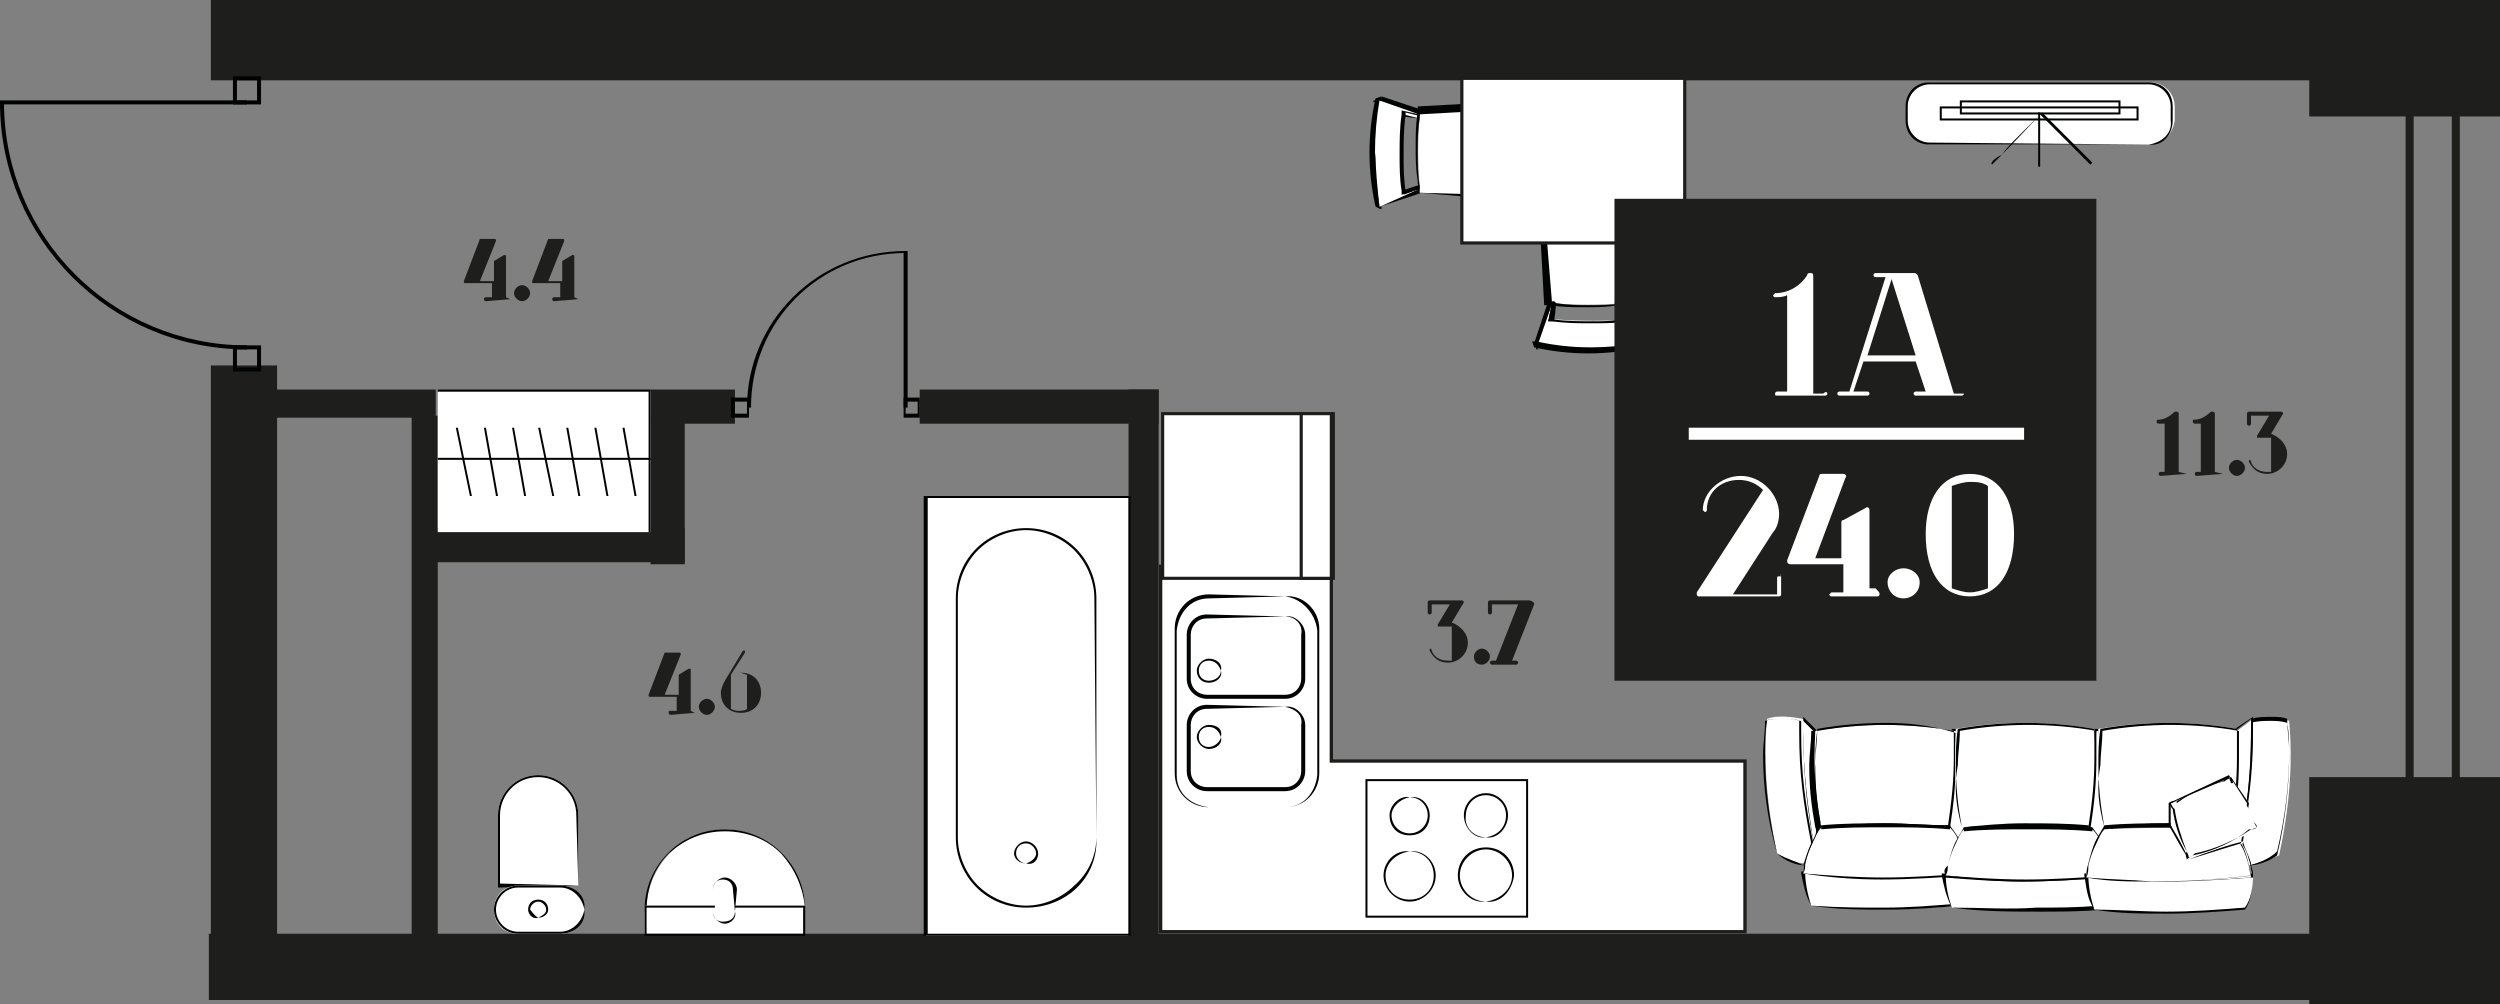 <?xml version="1.0" encoding="utf-8"?>
<!-- Generator: Adobe Illustrator 26.0.2, SVG Export Plug-In . SVG Version: 6.00 Build 0)  -->
<svg version="1.1" id="Слой_1" xmlns="http://www.w3.org/2000/svg" xmlns:xlink="http://www.w3.org/1999/xlink" x="0px" y="0px"
	 viewBox="0 0 124.5 50" style="enable-background:new 0 0 124.5 50;" xml:space="preserve">
<rect x="0" y="0" width="124.5" height="50" fill="#808080" stroke="none"/>
<style type="text/css">
	.st0{fill:#1E1E1C;}
	.st1{fill:#010202;}
	.st2{fill:#FFFFFF;stroke:#1D1D1B;stroke-width:0.166;stroke-miterlimit:10;}
	.st3{fill:#FFFFFF;}
	.st4{fill:none;}
	.st5{fill:#FFFFFF;stroke:#1D1D1B;stroke-width:0.156;stroke-miterlimit:10;}
	.st6{fill:#FFFFFF;stroke:#1D1D1B;stroke-width:0.159;stroke-miterlimit:10;}
</style>
<g id="стенки">
	<g>
		<path class="st0" d="M122.5,47.6V2.3c-0.1,0-0.2,0-0.4,0v45.3C122.2,47.7,122.4,47.6,122.5,47.6z"/>
		<path class="st0" d="M120.2,47.9V2.2c-0.1,0-0.2,0-0.4,0v45.7C119.9,47.9,120.1,47.9,120.2,47.9z"/>
		<rect x="115" y="38.7" class="st0" width="9.5" height="11.3"/>
		<rect x="115" y="0" class="st0" width="9.5" height="5.8"/>
		<rect x="10.4" y="46.5" class="st0" width="108.1" height="3.3"/>
		<rect x="32.4" y="19.4" class="st0" width="4.2" height="1.7"/>
		<rect x="45.8" y="19.4" class="st0" width="11.9" height="1.7"/>
		<rect x="56.2" y="19.4" class="st0" width="1.5" height="29.3"/>
		<rect x="13.1" y="19.4" class="st0" width="8.6" height="1.4"/>
		<rect x="20.5" y="20.7" class="st0" width="1.3" height="26.2"/>
		<path class="st1" d="M37.2,20.3c0-4.3,3.5-7.8,7.9-7.8h0.1v7.8H45v-7.8h0.1v0.1c-4.3,0-7.7,3.4-7.7,7.7H37.2z"/>
		<polygon class="st1" points="45.1,19.9 45.1,20 45.7,20 45.7,20.6 45.1,20.6 45.1,19.9 45.1,19.9 45.1,20 45.1,19.9 45,19.9 
			45,20.8 45.8,20.8 45.8,19.8 45,19.8 45,19.9 		"/>
		<polygon class="st1" points="36.5,19.9 36.5,20 37.2,20 37.2,20.6 36.6,20.6 36.6,19.9 36.5,19.9 36.5,20 36.5,19.9 36.4,19.9 
			36.4,20.8 37.3,20.8 37.3,19.8 36.4,19.8 36.4,19.9 		"/>
		<rect x="58.9" y="0.3" class="st0" width="1.5" height="2.7"/>
		<rect x="10.5" y="0" class="st0" width="111.4" height="4"/>
		<rect x="20.9" y="26.3" class="st0" width="13.2" height="1.7"/>
		<rect x="32.4" y="20.4" class="st0" width="1.7" height="7.7"/>
		<rect x="10.5" y="18.2" class="st0" width="3.3" height="28.7"/>
		<path class="st1" d="M12.3,17.4C5.5,17.4,0,11.9,0,5.1V5h12.3v0.2H0.1V5.1h0.1c0,6.7,5.4,12.1,12.1,12.1V17.4z"/>
		<polygon class="st1" points="11.7,17.3 11.8,17.3 11.8,18.3 12.8,18.3 12.8,17.4 11.7,17.4 11.7,17.3 11.8,17.3 11.7,17.3 
			11.7,17.2 13,17.2 13,18.5 11.6,18.5 11.6,17.2 11.7,17.2 		"/>
		<polygon class="st1" points="11.7,3.9 11.8,3.9 11.8,5 12.8,5 12.8,4 11.7,4 11.7,3.9 11.8,3.9 11.7,3.9 11.7,3.8 13,3.8 13,5.2 
			11.6,5.2 11.6,3.8 11.7,3.8 		"/>
	</g>
</g>
<g id="мебель_00000121274432421744837690000010029231596740347292_">
	<g>
		<polygon class="st1" points="69.9,5.7 69.8,5.8 70.7,5.9 70.7,5.9 70.8,5.8 70.8,5.7 69.8,5.5 69.8,5.7 69.8,5.8 69.8,5.8 
			69.9,5.7 69.9,5.7 69.9,5.7 70.6,5.8 70.6,5.9 70.7,5.9 70.7,5.8 69.9,5.7 69.9,5.7 		"/>
		<polygon class="st2" points="66.3,37.9 66.3,28.2 57.8,28.2 57.8,46.4 66.2,46.4 66.2,46.4 86.9,46.4 86.9,37.9 		"/>
		<rect x="21.8" y="19.5" class="st3" width="10.6" height="7"/>
		<polygon class="st1" points="32.4,26.5 32.3,26.5 32.3,19.5 21.8,19.5 21.8,26.5 32.4,26.5 32.4,26.5 32.3,26.5 32.4,26.5 
			32.4,26.5 21.8,26.5 21.8,19.4 32.4,19.4 32.4,26.5 		"/>
		<polyline class="st1" points="21.8,22.8 32.4,22.8 32.4,22.9 21.8,22.9 		"/>
		<line class="st4" x1="31.6" y1="24.7" x2="31" y2="21.3"/>
		<polyline class="st1" points="31.6,24.7 31,21.3 31.1,21.3 31.7,24.7 		"/>
		<line class="st4" x1="30.3" y1="24.7" x2="29.6" y2="21.3"/>
		<polyline class="st1" points="30.2,24.7 29.6,21.3 29.7,21.3 30.3,24.7 		"/>
		<line class="st4" x1="28.9" y1="24.7" x2="28.3" y2="21.3"/>
		<polyline class="st1" points="28.8,24.7 28.2,21.3 28.3,21.3 28.9,24.7 		"/>
		<line class="st4" x1="27.5" y1="24.7" x2="26.9" y2="21.3"/>
		<polyline class="st1" points="27.5,24.7 26.8,21.3 26.9,21.3 27.6,24.7 		"/>
		<line class="st4" x1="26.1" y1="24.7" x2="25.5" y2="21.3"/>
		<polyline class="st1" points="26.1,24.7 25.5,21.3 25.6,21.3 26.2,24.7 		"/>
		<line class="st4" x1="24.8" y1="24.7" x2="24.1" y2="21.3"/>
		<polyline class="st1" points="24.7,24.7 24.1,21.3 24.2,21.3 24.8,24.7 		"/>
		<line class="st4" x1="23.4" y1="24.7" x2="22.8" y2="21.3"/>
		<polyline class="st1" points="23.4,24.7 22.7,21.3 22.8,21.3 23.5,24.7 		"/>
		<g>
			<path class="st3" d="M40.1,45.3L40.1,45.3h-7.9l0,0c0-2.2,1.8-4,4-4C38.3,41.4,40.1,43.2,40.1,45.3"/>
			<path class="st1" d="M40.1,45.3L40.1,45.3L40.1,45.3L40.1,45.3l-8,0.1v-0.1c0-2.2,1.8-4,4-4S40.1,43.1,40.1,45.3L40.1,45.3
				L40.1,45.3c-0.1-1.1-0.5-2-1.2-2.8c-0.7-0.7-1.7-1.1-2.8-1.1s-2,0.4-2.8,1.1c-0.7,0.7-1.1,1.7-1.1,2.8l0,0h-0.1v-0.1L40.1,45.3
				L40.1,45.3L40.1,45.3L40.1,45.3L40.1,45.3z"/>
			<rect x="32.1" y="45.1" class="st3" width="7.9" height="1.4"/>
			<polygon class="st1" points="40.1,46.5 40,46.5 40,45.2 32.2,45.2 32.2,46.5 40.1,46.5 40.1,46.5 40,46.5 40.1,46.5 40.1,46.6 
				32.1,46.6 32.1,45.1 40.1,45.1 40.1,46.6 40.1,46.6 			"/>
			<path class="st3" d="M36.6,45.4v-1.1c0-0.3-0.2-0.5-0.5-0.5s-0.5,0.2-0.5,0.5v1.1c0,0.3,0.2,0.5,0.5,0.5
				C36.4,46,36.6,45.7,36.6,45.4"/>
			<path class="st1" d="M36.6,45.4L36.6,45.4l-0.1-1.1c0-0.3-0.2-0.5-0.5-0.5s-0.5,0.2-0.5,0.5v1.1c0,0.3,0.2,0.5,0.5,0.5
				C36.4,45.9,36.6,45.7,36.6,45.4L36.6,45.4L36.6,45.4c0.1,0.3-0.2,0.6-0.5,0.6s-0.6-0.3-0.6-0.6v-1.1c0-0.3,0.3-0.6,0.6-0.6
				s0.6,0.3,0.6,0.6L36.6,45.4L36.6,45.4z"/>
		</g>
		<path class="st3" d="M28.8,44.1v-3.5c0-1.1-0.9-2-2-2s-2,0.9-2,2v3.5H28.8z"/>
		<path class="st1" d="M28.8,44.1L28.8,44.1l-0.1-3.5c0-1.1-0.9-1.9-1.9-1.9c-1.1,0-1.9,0.9-1.9,1.9V44L28.8,44.1L28.8,44.1
			L28.8,44.1L28.8,44.1L28.8,44.1l-4,0.1v-3.6c0-1.1,0.9-2,2-2s2,0.9,2,2V44.1L28.8,44.1L28.8,44.1z"/>
		<path class="st3" d="M29.1,45.3L29.1,45.3c0,0.7-0.5,1.2-1.2,1.2h-2.1c-0.7,0-1.2-0.5-1.2-1.2s0.5-1.2,1.2-1.2h2.1
			C28.6,44.1,29.1,44.6,29.1,45.3"/>
		<path class="st1" d="M29.1,45.3L29.1,45.3c0.1,0.7-0.5,1.2-1.2,1.2h-2.1c-0.7,0-1.2-0.6-1.2-1.2c0-0.7,0.6-1.2,1.2-1.2h2.1
			C28.6,44.1,29.2,44.6,29.1,45.3L29.1,45.3L29.1,45.3c-0.1-0.6-0.6-1.1-1.2-1.1h-2.1c-0.6,0-1.1,0.5-1.1,1.1s0.5,1.1,1.1,1.1h2.1
			C28.5,46.4,29,45.9,29.1,45.3L29.1,45.3z"/>
		<path class="st3" d="M26.8,45.7c0.2,0,0.4-0.2,0.4-0.4s-0.2-0.4-0.4-0.4c-0.2,0-0.4,0.2-0.4,0.4S26.6,45.7,26.8,45.7"/>
		<path class="st1" d="M26.8,45.7L26.8,45.7c0.2-0.1,0.4-0.2,0.4-0.4s-0.2-0.4-0.4-0.4c-0.2,0-0.4,0.2-0.4,0.4
			C26.5,45.4,26.6,45.6,26.8,45.7L26.8,45.7L26.8,45.7c-0.3,0.1-0.5-0.2-0.5-0.4c0-0.3,0.2-0.5,0.5-0.5s0.5,0.2,0.5,0.5
			C27.3,45.5,27.1,45.7,26.8,45.7L26.8,45.7z"/>
		<polygon class="st3" points="105.3,42.5 103.4,42.2 104.3,36.4 104.5,36.4 		"/>
		<polygon class="st1" points="105.3,42.5 105.3,42.5 103.5,42.2 104.4,36.4 104.5,36.4 105.3,42.5 105.3,42.5 105.3,42.5 
			105.3,42.5 105.4,42.5 104.5,36.3 104.3,36.3 104.3,36.3 103.4,42.3 105.4,42.6 105.4,42.5 		"/>
		<polygon class="st3" points="98.3,42.5 96.4,42.2 97.3,36.4 97.5,36.4 		"/>
		<polygon class="st1" points="98.3,42.5 98.3,42.5 96.4,42.2 97.3,36.4 97.4,36.4 98.2,42.5 98.3,42.5 98.3,42.5 98.3,42.5 
			98.3,42.5 97.5,36.3 97.3,36.3 97.2,36.3 96.3,42.3 98.3,42.6 		"/>
		<path class="st3" d="M111.6,42c-0.1-0.3-0.3-0.5-0.5-0.8c0.3-1.8,0.4-2.9,0.3-4.8l0.8-0.6C112.2,38.2,112,39.8,111.6,42"/>
		<path class="st1" d="M111.6,42L111.6,42c-0.1-0.3-0.3-0.6-0.5-0.8l0,0l0,0c0.2-1.3,0.3-2.3,0.3-3.5c0-0.4,0-0.9,0-1.3h-0.1l0,0
			l0.8-0.6l0,0l0,0c0,0.2,0,0.4,0,0.6C112.1,38.5,111.9,40,111.6,42L111.6,42L111.6,42L111.6,42L111.6,42c0.4-2,0.6-3.5,0.6-5.6
			c0-0.2,0-0.4,0-0.6v-0.1l-0.9,0.6l0,0c0,0.5,0,0.9,0,1.3c0,1.2-0.1,2.1-0.3,3.5l0,0l0,0C111.2,41.5,111.4,41.8,111.6,42L111.6,42
			L111.6,42L111.6,42z"/>
		<path class="st3" d="M112,43.1c-0.1-0.4-0.3-0.7-0.4-1.1c0.4-2.2,0.6-3.8,0.6-6.1c0.7-0.1,1.3-0.2,1.8,0c0.2,2.2,0,4.4-0.5,6.7
			C113,42.8,112.4,43,112,43.1"/>
		<path class="st1" d="M112,43.1L112,43.1c-0.1-0.4-0.2-0.8-0.4-1.1l0,0l0,0c0.4-2,0.6-3.5,0.6-5.6c0-0.2,0-0.4,0-0.6h-0.1l0,0
			c0.3-0.1,0.7-0.1,1-0.1s0.6,0,0.8,0.1l0,0l0,0c0,0.5,0.1,1.1,0.1,1.6c0,1.7-0.2,3.3-0.6,5l0,0l0,0C113,42.8,112.4,43,112,43.1
			L112,43.1L112,43.1L112,43.1L112,43.1c0.4,0,1-0.2,1.4-0.5l0,0l0,0c0.4-1.7,0.6-3.4,0.6-5c0-0.5,0-1.1-0.1-1.6l0,0l0,0
			c-0.3-0.1-0.6-0.1-0.8-0.1c-0.3,0-0.7,0-1,0.1l0,0l0,0c0,0.2,0,0.4,0,0.6c0,2.1-0.2,3.6-0.6,5.6l0,0l0,0
			C111.7,42.4,111.9,42.7,112,43.1L112,43.1L112,43.1L112,43.1z"/>
		<path class="st3" d="M90.2,45.1c-0.3-0.6-0.4-1.1-0.4-1.6c2.6,0.3,5.4,0.3,8.3,0c0,0.6-0.1,1.2-0.4,1.6
			C95.2,45.3,92.7,45.3,90.2,45.1"/>
		<path class="st1" d="M90.2,45.1L90.2,45.1c-0.2-0.6-0.3-1.2-0.3-1.6h-0.1l0,0c1.3,0.1,2.6,0.2,3.9,0.2c1.4,0,2.9-0.1,4.3-0.2l0,0
			h-0.1c0,0.6-0.1,1.2-0.4,1.6l0,0V45c-1.2,0.1-2.4,0.2-3.7,0.2C92.7,45.2,91.5,45.2,90.2,45.1L90.2,45.1L90.2,45.1L90.2,45.1
			L90.2,45.1c1.3,0.2,2.5,0.2,3.8,0.2c1.2,0,2.5-0.1,3.7-0.2l0,0l0,0c0.3-0.4,0.4-1.1,0.4-1.6v-0.1H98c-1.5,0.1-2.9,0.2-4.3,0.2
			c-1.3,0-2.6-0.1-3.9-0.2h-0.1v0.1C89.8,44,89.9,44.6,90.2,45.1L90.2,45.1L90.2,45.1L90.2,45.1z"/>
		<path class="st3" d="M90.3,41.9c-0.4-2.2-0.6-3.7-0.5-6.1l0.6,0.6c-0.1,2-0.1,3.2,0.3,4.8C90.6,41.4,90.4,41.7,90.3,41.9"/>
		<path class="st1" d="M90.3,41.9L90.3,41.9c-0.3-2-0.5-3.5-0.5-5.5c0-0.2,0-0.4,0-0.6h-0.1l0,0l0.6,0.6l0,0h-0.1
			c0,0.6-0.1,1.2-0.1,1.7c0,1.1,0.1,2,0.3,3.1l0,0l0,0C90.5,41.4,90.4,41.6,90.3,41.9L90.3,41.9L90.3,41.9L90.3,41.9L90.3,41.9
			c0.2-0.2,0.3-0.4,0.4-0.7l0,0l0,0c-0.2-1.1-0.3-2-0.3-3.1c0-0.5,0-1.1,0.1-1.7l0,0l-0.7-0.7v0.1c0,0.2,0,0.4,0,0.6
			C89.7,38.4,89.9,39.9,90.3,41.9v0.2V41.9L90.3,41.9z"/>
		<path class="st3" d="M88.5,42.5C88,40.2,87.8,38,88,35.8c0.5-0.2,1.2-0.1,1.8,0c0,2.4,0.1,3.9,0.5,6.1c-0.2,0.4-0.3,0.8-0.4,1.1
			C89.5,43,88.9,42.8,88.5,42.5"/>
		<path class="st1" d="M88.5,42.5L88.5,42.5c-0.4-1.7-0.6-3.3-0.6-5c0-0.5,0-1.1,0.1-1.6h-0.1l0,0c0.3-0.1,0.5-0.1,0.8-0.1
			s0.6,0,1,0.1l0,0h-0.1c0,0.2,0,0.4,0,0.6c0,2,0.2,3.5,0.6,5.5l0,0l0,0c-0.2,0.4-0.3,0.8-0.4,1.1l0,0l0,0
			C89.5,42.9,89,42.8,88.5,42.5L88.5,42.5L88.5,42.5L88.5,42.5L88.5,42.5c0.4,0.4,1,0.6,1.4,0.6l0,0l0,0c0.1-0.4,0.2-0.7,0.4-1.1
			l0,0l0,0c-0.4-2-0.6-3.4-0.6-5.5c0-0.2,0-0.4,0-0.6l0,0l0,0c-0.3-0.1-0.7-0.1-1-0.1s-0.6,0-0.8,0.1l0,0l0,0c0,0.6-0.1,1.1-0.1,1.7
			C87.8,39.1,88,40.8,88.5,42.5L88.5,42.5L88.5,42.5L88.5,42.5z"/>
		<path class="st3" d="M90.7,41.2c-0.3-1.6-0.4-2.8-0.3-4.8c2.3-0.4,4.6-0.4,6.9,0c0.1,1.9,0,3-0.3,4.8
			C94.9,41.1,92.8,41.1,90.7,41.2"/>
		<path class="st1" d="M90.7,41.2L90.7,41.2c-0.2-1.1-0.3-2-0.3-3.1c0-0.5,0-1.1,0.1-1.7l0,0l0,0c1.1-0.2,2.3-0.3,3.4-0.3
			s2.3,0.1,3.4,0.3l0,0l0,0c0,0.5,0,0.9,0,1.3c0,1.2-0.1,2.1-0.3,3.5l0,0v-0.1c-1,0-2.1-0.1-3.1-0.1S91.7,41.1,90.7,41.2L90.7,41.2
			L90.7,41.2L90.7,41.2L90.7,41.2c1.1,0,2.1,0,3.2,0s2.1,0,3.2,0.1l0,0l0,0c0.2-1.3,0.3-2.3,0.3-3.5c0-0.4,0-0.9,0-1.3l0,0l0,0
			C96.1,36.1,95,36,93.9,36s-2.3,0.1-3.4,0.3l0,0l0,0c0,0.6-0.1,1.2-0.1,1.7C90.3,39.2,90.4,40.1,90.7,41.2L90.7,41.2L90.7,41.2
			L90.7,41.2z"/>
		<path class="st3" d="M89.8,43.5c0-0.2,0-0.3,0.1-0.5c0.1-0.4,0.2-0.7,0.4-1.1c0.1-0.2,0.2-0.5,0.4-0.7c2.1-0.1,4.2-0.1,6.3,0
			c0.2,0.2,0.4,0.5,0.5,0.8c0.2,0.3,0.3,0.7,0.4,1.1c0,0.2,0.1,0.3,0.1,0.5C95.2,43.8,92.5,43.8,89.8,43.5"/>
		<path class="st1" d="M89.8,43.5L89.8,43.5c0.1-0.2,0.1-0.3,0.1-0.5c0.1-0.4,0.2-0.7,0.4-1.1c0.1-0.2,0.2-0.5,0.4-0.7l0,0v0.1
			c1.1-0.1,2.1-0.1,3.2-0.1s2.1,0,3.2,0.1v-0.1l0,0c0.2,0.2,0.4,0.5,0.5,0.8c0.2,0.3,0.3,0.7,0.4,1.1c0,0.2,0.1,0.3,0.1,0.5l0,0
			v-0.1c-1.5,0.1-2.9,0.2-4.3,0.2C92.4,43.7,91.1,43.6,89.8,43.5L89.8,43.5L89.8,43.5L89.8,43.5L89.8,43.5c1.3,0.2,2.6,0.3,3.9,0.3
			c1.4,0,2.9-0.1,4.3-0.2h0.1v-0.1c0-0.2-0.1-0.3-0.1-0.5c-0.1-0.4-0.3-0.7-0.4-1.1c-0.1-0.3-0.3-0.5-0.5-0.8l0,0l0,0
			c-1.1,0-2.2-0.1-3.2-0.1c-1.1,0-2.1,0-3.2,0.1l0,0l0,0c-0.1,0.2-0.3,0.5-0.4,0.7c-0.2,0.4-0.3,0.8-0.4,1.1
			C89.8,43.2,89.8,43.4,89.8,43.5L89.8,43.5L89.8,43.5L89.8,43.5z"/>
		<path class="st3" d="M97.2,45.2c-0.3-0.6-0.4-1.1-0.4-1.6c2.6,0.3,5.4,0.3,8.3,0c0,0.6-0.1,1.2-0.4,1.6
			C102.2,45.4,99.7,45.4,97.2,45.2"/>
		<path class="st1" d="M97.2,45.2L97.2,45.2c-0.2-0.6-0.3-1.1-0.3-1.6h-0.1v0.1c1.3,0.1,2.6,0.2,3.9,0.2c1.4,0,2.9-0.1,4.3-0.2v-0.1
			h-0.1c0,0.6-0.1,1.2-0.4,1.6l0,0v-0.1c-1,0.1-2.1,0.1-3.1,0.1C100.1,45.3,98.7,45.2,97.2,45.2L97.2,45.2L97.2,45.2L97.2,45.2
			L97.2,45.2c1.5,0.2,2.9,0.2,4.4,0.2c1,0,2.1,0,3.1-0.1l0,0l0,0c0.3-0.4,0.4-1.1,0.4-1.7v-0.1H105c-1.5,0.1-2.9,0.2-4.3,0.2
			c-1.3,0-2.6-0.1-3.9-0.2h-0.1v0.1C96.8,44.1,96.9,44.6,97.2,45.2L97.2,45.2L97.2,45.2L97.2,45.2z"/>
		<path class="st3" d="M97.7,41.2c-0.3-1.6-0.4-2.8-0.3-4.9c2.3-0.4,4.6-0.4,6.9,0c0.1,1.9,0,3.1-0.3,4.9
			C101.9,41.1,99.8,41.1,97.7,41.2"/>
		<path class="st1" d="M97.7,41.2L97.7,41.2c-0.2-1.1-0.3-2-0.3-3.2c0-0.5,0-1.1,0.1-1.7l0,0l0,0c1.1-0.2,2.3-0.3,3.4-0.3
			s2.3,0.1,3.4,0.3l0,0l0,0c0,0.5,0,0.9,0,1.4c0,1.2-0.1,2.2-0.3,3.5l0,0v-0.1c-1.1-0.1-2.1-0.1-3.2-0.1S98.8,41.1,97.7,41.2
			L97.7,41.2L97.7,41.2L97.7,41.2L97.7,41.2c1.1,0,2.1,0,3.2,0s2.1,0,3.2,0.1l0,0l0,0c0.2-1.3,0.3-2.3,0.3-3.5c0-0.4,0-0.9,0-1.4
			l0,0l0,0c-1.1-0.2-2.3-0.3-3.4-0.3s-2.3,0.1-3.4,0.3l0,0l0,0c0,0.6-0.1,1.2-0.1,1.7C97.3,39.2,97.4,40.1,97.7,41.2L97.7,41.2
			L97.7,41.2L97.7,41.2z"/>
		<path class="st3" d="M96.9,43.6c0-0.2,0-0.3,0.1-0.5c0.1-0.4,0.2-0.8,0.4-1.1c0.1-0.2,0.2-0.5,0.4-0.7c2.1-0.1,4.2-0.1,6.3,0
			c0.2,0.2,0.4,0.5,0.5,0.8c0.2,0.3,0.3,0.7,0.4,1.1c0,0.2,0.1,0.3,0.1,0.5C102.3,43.9,99.5,43.9,96.9,43.6"/>
		<path class="st1" d="M96.9,43.6L96.9,43.6c0.1-0.2,0.1-0.3,0.1-0.5c0.1-0.4,0.2-0.7,0.4-1.1c0.1-0.2,0.2-0.5,0.4-0.7l0,0v0.1
			c1.1-0.1,2.1-0.1,3.2-0.1s2.1,0,3.2,0.1v-0.1l0,0c0.2,0.2,0.4,0.5,0.5,0.8c0.2,0.3,0.3,0.7,0.4,1.1c0,0.2,0.1,0.3,0.1,0.5l0,0
			v-0.1c-1.5,0.1-2.9,0.2-4.3,0.2C99.4,43.8,98.1,43.7,96.9,43.6L96.9,43.6L96.9,43.6L96.9,43.6L96.9,43.6c1.3,0.2,2.6,0.3,3.9,0.3
			c1.4,0,2.9-0.1,4.3-0.2h0.1v-0.1c0-0.2-0.1-0.3-0.1-0.5c-0.1-0.4-0.3-0.7-0.4-1.1c-0.1-0.3-0.3-0.5-0.5-0.8l0,0l0,0
			c-1.1-0.1-2.1-0.1-3.2-0.1s-2.1,0-3.2,0.1l0,0l0,0c-0.1,0.2-0.3,0.5-0.4,0.7c-0.2,0.4-0.3,0.8-0.4,1.2
			C96.8,43.3,96.8,43.4,96.9,43.6L96.9,43.6L96.9,43.6L96.9,43.6z"/>
		<path class="st3" d="M104.3,45.3c-0.3-0.6-0.4-1.2-0.4-1.7c2.6,0.3,5.4,0.3,8.3,0c0,0.6-0.1,1.2-0.4,1.6
			C109.3,45.5,106.8,45.5,104.3,45.3"/>
		<path class="st1" d="M104.3,45.3L104.3,45.3c-0.2-0.6-0.3-1.2-0.3-1.7l0,0v0.1c1.3,0.1,2.6,0.2,3.9,0.2c1.4,0,2.9-0.1,4.3-0.2
			v-0.1l0,0c0,0.6-0.1,1.2-0.4,1.6l0,0l0,0c-1.3,0.1-2.6,0.2-3.9,0.2C106.7,45.4,105.5,45.3,104.3,45.3L104.3,45.3L104.3,45.3
			L104.3,45.3L104.3,45.3c1.2,0.2,2.4,0.2,3.6,0.2c1.3,0,2.6-0.1,3.9-0.2l0,0l0,0c0.3-0.4,0.4-1.1,0.4-1.7v-0.1h-0.1
			c-1.5,0.1-2.9,0.2-4.3,0.2c-1.3,0-2.6-0.1-3.9-0.2h-0.1v0.1C103.9,44.1,103.9,44.7,104.3,45.3L104.3,45.3L104.3,45.3L104.3,45.3z"
			/>
		<path class="st3" d="M104.8,41.2c-0.3-1.6-0.4-2.8-0.3-4.9c2.3-0.4,4.6-0.4,6.9,0c0.1,1.9,0,3.1-0.3,4.9
			C109,41.1,106.9,41.1,104.8,41.2"/>
		<path class="st1" d="M104.8,41.2L104.8,41.2c-0.2-1.1-0.3-2-0.3-3.2c0-0.5,0-1.1,0.1-1.7l0,0l0,0c1.1-0.2,2.3-0.3,3.4-0.3
			s2.3,0.1,3.4,0.3l0,0l0,0c0,0.5,0,0.9,0,1.4c0,1.2-0.1,2.2-0.3,3.5l0,0v-0.1C110,41,109,41,107.9,41S105.8,41.1,104.8,41.2
			L104.8,41.2L104.8,41.2L104.8,41.2L104.8,41.2c1.1,0,2.1,0,3.2,0s2.1,0,3.2,0.1l0,0l0,0c0.2-1.3,0.3-2.3,0.3-3.5
			c0-0.4,0-0.9,0-1.4l0,0l0,0c-1.1-0.2-2.3-0.3-3.4-0.3s-2.3,0.1-3.4,0.3l0,0l0,0c0,0.6-0.1,1.2-0.1,1.7
			C104.4,39.2,104.5,40.1,104.8,41.2L104.8,41.2L104.8,41.2L104.8,41.2z"/>
		<path class="st3" d="M103.9,43.7c0-0.2,0-0.4,0.1-0.6c0.1-0.4,0.2-0.8,0.4-1.1c0.1-0.2,0.2-0.5,0.4-0.7c2.1-0.1,4.2-0.1,6.3,0
			c0.2,0.2,0.4,0.5,0.5,0.8c0.2,0.3,0.3,0.7,0.4,1.1c0,0.2,0.1,0.3,0.1,0.5C109.3,43.9,106.5,44,103.9,43.7"/>
		<path class="st1" d="M103.9,43.7L103.9,43.7c0.1-0.2,0.1-0.4,0.1-0.6c0.1-0.4,0.2-0.7,0.4-1.1c0.1-0.2,0.2-0.5,0.4-0.7l0,0l0,0
			c1.1-0.1,2.1-0.1,3.2-0.1s2.1,0,3.2,0.1l0,0l0,0c0.2,0.2,0.4,0.5,0.5,0.8c0.2,0.3,0.3,0.7,0.4,1.1c0,0.2,0.1,0.3,0.1,0.5l0,0v-0.1
			c-1.7,0.2-3.4,0.3-5,0.3C106,43.8,105,43.8,103.9,43.7L103.9,43.7L103.9,43.7L103.9,43.7L103.9,43.7c1.1,0.2,2.1,0.2,3.2,0.2
			c1.6,0,3.3-0.1,5-0.3h0.1v-0.1c0-0.2-0.1-0.3-0.1-0.5c-0.1-0.4-0.3-0.7-0.4-1.1c-0.1-0.3-0.3-0.5-0.5-0.8l0,0l0,0
			c-1.1-0.1-2.1-0.1-3.2-0.1s-2.1,0-3.2,0.1l0,0l0,0c-0.1,0.2-0.3,0.5-0.4,0.7c-0.2,0.4-0.3,0.8-0.4,1.2
			C103.9,43.3,103.9,43.5,103.9,43.7L103.9,43.7L103.9,43.7L103.9,43.7z"/>
		<path class="st3" d="M109,42.8c-0.3-0.7-0.6-1.2-0.9-1.7c0-0.3,0-0.7,0-1.1l3-1.3L112,40l-0.3,2C110.9,42.2,110,42.5,109,42.8"/>
		<path class="st1" d="M109,42.8L109,42.8c-0.3-0.7-0.6-1.2-0.9-1.7l0,0l0,0c0-0.1,0-0.3,0-0.4c0-0.2,0-0.4,0-0.7l0,0l0,0l3-1.3
			L112,40l-0.3,1.9l0,0l0,0C110.9,42.1,110,42.4,109,42.8L109,42.8L109,42.8L109,42.8L109,42.8c1-0.3,1.9-0.6,2.6-0.8l0,0l0.3-2
			l-0.9-1.4l-3,1.4l0,0c0,0.2,0,0.5,0,0.7c0,0.1,0,0.3,0,0.4l0,0l0,0C108.3,41.6,108.6,42.2,109,42.8L109,42.8L109,42.8L109,42.8z"
			/>
		<path class="st3" d="M108.9,42.4c0,0.1,0,0.3,0.1,0.4c0.1-0.1,0.2-0.1,0.3-0.2c1-0.2,2.1-0.7,2.8-1.2c0.1,0,0.3,0,0.4-0.1
			c-0.1-0.1-0.1-0.2-0.2-0.3c-0.3-0.8-0.7-1.4-1.1-1.9c0-0.1,0-0.2-0.1-0.3c-0.1,0-0.2,0.1-0.3,0.2c-0.8,0.2-1.6,0.5-2.3,1
			c-0.1,0-0.2,0-0.4,0.1c0.1,0.1,0.1,0.2,0.2,0.3C108.3,41,108.5,41.7,108.9,42.4"/>
		<path class="st1" d="M108.9,42.4L108.9,42.4L108.9,42.4c-0.1,0.2,0,0.3,0,0.4l0,0l0,0c0.1-0.1,0.2-0.1,0.3-0.2l0,0l0,0
			c1-0.2,2.1-0.7,2.8-1.3l0,0l0,0l0,0c0.1,0,0.2,0,0.4-0.1l0,0l0,0c-0.1-0.1-0.1-0.2-0.2-0.3l0,0l0,0c-0.3-0.8-0.7-1.4-1.1-1.9l0,0
			h0.1l0,0c0-0.1,0-0.2-0.1-0.3l0,0l0,0c-0.1,0.1-0.2,0.1-0.3,0.2l0,0l0,0c-0.8,0.2-1.6,0.5-2.4,1.1l0,0v-0.1h-0.1
			c-0.1,0-0.2,0-0.3,0.1l0,0l0,0c0.1,0.1,0.1,0.2,0.2,0.3l0,0l0,0C108.3,41,108.5,41.7,108.9,42.4L108.9,42.4L108.9,42.4L108.9,42.4
			L108.9,42.4c-0.3-0.8-0.5-1.4-0.6-2.1l0,0l0,0c-0.1-0.1-0.1-0.1-0.2-0.3l0,0l0,0c0.1,0,0.2-0.1,0.3-0.1l0,0l0,0l0,0
			c0.8-0.5,1.6-0.8,2.3-1l0,0l0,0c0.1-0.1,0.2-0.2,0.3-0.2l0,0l0,0c0,0.1,0.1,0.2,0.1,0.3l0,0l0,0l0,0c0.4,0.5,0.8,1.1,1.1,1.9l0,0
			l0,0c0.1,0.1,0.2,0.2,0.2,0.3l0,0l0,0c-0.1,0.1-0.2,0.1-0.3,0.1l0,0l0,0l0,0c-0.7,0.5-1.8,1-2.8,1.2l0,0l0,0
			c-0.1,0.1-0.2,0.2-0.3,0.2l0,0l0,0C109,42.7,109,42.6,108.9,42.4L108.9,42.4L108.9,42.4L108.9,42.4L108.9,42.4z"/>
		<g>
			<rect x="46.1" y="24.7" class="st3" width="10.1" height="21.9"/>
			<polygon class="st1" points="56.2,46.6 56.2,46.6 56.2,24.8 46.2,24.8 46.2,46.5 56.2,46.5 56.2,46.6 56.2,46.6 56.2,46.6 
				56.2,46.6 46,46.6 46,24.7 56.3,24.7 56.3,46.6 			"/>
			<path class="st3" d="M54.6,41.7V29.8c0-1.9-1.6-3.5-3.5-3.5s-3.5,1.6-3.5,3.5v11.9c0,1.9,1.6,3.5,3.5,3.5
				C53.1,45.2,54.6,43.6,54.6,41.7"/>
			<path class="st1" d="M54.6,41.7L54.6,41.7l-0.1-11.9c0-0.9-0.4-1.8-1-2.4s-1.5-1-2.4-1s-1.8,0.4-2.4,1c-0.6,0.6-1,1.5-1,2.4v11.9
				c0,0.9,0.4,1.8,1,2.4c0.6,0.6,1.5,1,2.4,1s1.8-0.4,2.4-1C54.2,43.5,54.6,42.6,54.6,41.7L54.6,41.7L54.6,41.7
				c0.1,2-1.5,3.5-3.5,3.5s-3.5-1.6-3.5-3.5V29.8c0-2,1.6-3.5,3.5-3.5c2,0,3.5,1.6,3.5,3.5V41.7L54.6,41.7z"/>
			<path class="st3" d="M51.1,43c0.3,0,0.5-0.2,0.5-0.5S51.4,42,51.1,42s-0.5,0.2-0.5,0.5S50.9,43,51.1,43"/>
			<path class="st1" d="M51.1,43L51.1,43c0.3-0.1,0.5-0.3,0.5-0.5S51.4,42,51.1,42c-0.3,0-0.5,0.2-0.5,0.5S50.9,43,51.1,43L51.1,43
				L51.1,43c-0.3,0-0.6-0.2-0.6-0.5s0.3-0.6,0.6-0.6s0.6,0.3,0.6,0.6C51.7,42.8,51.5,43.1,51.1,43L51.1,43z"/>
		</g>
		<rect x="57.9" y="20.6" class="st5" width="8.5" height="8.2"/>
		<rect x="64.8" y="20.6" class="st5" width="1.5" height="8.2"/>
		<g>
			<rect x="68.1" y="38.9" class="st3" width="8" height="6.8"/>
			<polygon class="st1" points="76.1,38.9 76.1,38.9 76.1,45.7 68,45.7 68,38.8 76.1,38.8 76.1,38.9 76.1,38.9 76.1,38.9 68.1,38.9 
				68.1,45.6 76,45.6 76,38.9 76.1,38.9 			"/>
			<path class="st3" d="M70.2,42.4c0.7,0,1.2,0.6,1.2,1.2c0,0.7-0.6,1.2-1.2,1.2c-0.7,0-1.2-0.6-1.2-1.2
				C69,42.9,69.6,42.4,70.2,42.4"/>
			<path class="st1" d="M70.2,42.4L70.2,42.4c0.7-0.1,1.3,0.5,1.3,1.2s-0.6,1.3-1.3,1.3s-1.3-0.6-1.3-1.3S69.5,42.3,70.2,42.4
				L70.2,42.4L70.2,42.4C69.5,42.5,69,43,69,43.6c0,0.7,0.5,1.2,1.2,1.2s1.2-0.5,1.2-1.2C71.4,42.9,70.9,42.4,70.2,42.4L70.2,42.4z"
				/>
			<path class="st3" d="M70.2,39.7c0.5,0,0.9,0.4,0.9,0.9s-0.4,0.9-0.9,0.9s-0.9-0.4-0.9-0.9C69.3,40.1,69.7,39.7,70.2,39.7"/>
			<path class="st1" d="M70.2,39.7L70.2,39.7c0.6-0.1,1,0.4,1,0.9c0,0.6-0.4,1-1,1s-1-0.4-1-1C69.2,40.1,69.7,39.6,70.2,39.7
				L70.2,39.7L70.2,39.7c-0.5,0.1-0.9,0.5-0.9,0.9c0,0.5,0.4,0.9,0.9,0.9s0.9-0.4,0.9-0.9C71.1,40.1,70.7,39.7,70.2,39.7L70.2,39.7z
				"/>
			<path class="st3" d="M74,41.7c-0.6,0-1.1-0.5-1.1-1.1s0.5-1.1,1.1-1.1s1.1,0.5,1.1,1.1S74.6,41.7,74,41.7"/>
			<path class="st1" d="M74,41.7L74,41.7c-0.6,0.1-1.1-0.5-1.1-1.1s0.5-1.1,1.1-1.1s1.1,0.5,1.1,1.1S74.6,41.8,74,41.7L74,41.7
				L74,41.7c0.6-0.1,1-0.5,1-1.1s-0.5-1-1-1c-0.6,0-1,0.5-1,1C72.9,41.2,73.4,41.7,74,41.7L74,41.7z"/>
			<path class="st3" d="M74,44.9c-0.7,0-1.3-0.6-1.3-1.3s0.6-1.3,1.3-1.3c0.7,0,1.3,0.6,1.3,1.3C75.3,44.3,74.7,44.9,74,44.9"/>
			<path class="st1" d="M74,44.9L74,44.9c-0.8,0.1-1.4-0.6-1.4-1.3c0-0.8,0.6-1.4,1.4-1.4s1.4,0.6,1.4,1.4
				C75.3,44.4,74.7,45,74,44.9L74,44.9L74,44.9c0.7-0.1,1.3-0.6,1.3-1.3s-0.6-1.3-1.3-1.3c-0.7,0-1.3,0.6-1.3,1.3
				C72.7,44.3,73.3,44.9,74,44.9L74,44.9z"/>
		</g>
		<g>
			<path class="st3" d="M64,29.7h-3.8c-0.9,0-1.6,0.7-1.6,1.6v7.2c0,0.9,0.7,1.6,1.6,1.6H64c0.9,0,1.6-0.7,1.6-1.6v-7.2
				C65.6,30.5,64.9,29.7,64,29.7"/>
			<path class="st1" d="M64,29.7L64,29.7l-3.8,0.1c-0.9,0-1.5,0.7-1.6,1.6v7.2c0,0.9,0.7,1.5,1.6,1.6H64c0.9,0,1.5-0.7,1.6-1.6v-7.2
				C65.5,30.5,64.8,29.8,64,29.7L64,29.7L64,29.7c0.9-0.1,1.7,0.7,1.7,1.6v7.2c0,0.9-0.7,1.7-1.7,1.7h-3.8c-0.9,0-1.7-0.7-1.7-1.7
				v-7.2c0-0.9,0.7-1.7,1.7-1.7L64,29.7L64,29.7z"/>
			<path class="st3" d="M64,30.7h-3.9c-0.5,0-0.9,0.4-0.9,0.9v2.2c0,0.5,0.4,0.9,0.9,0.9H64c0.5,0,0.9-0.4,0.9-0.9v-2.2
				C64.9,31.1,64.5,30.7,64,30.7"/>
			<path class="st1" d="M64,30.7L64,30.7l-3.9,0.1c-0.5,0-0.8,0.4-0.8,0.8v2.2c0,0.5,0.4,0.8,0.8,0.8H64c0.5,0,0.8-0.4,0.8-0.8v-2.2
				C64.9,31.1,64.5,30.7,64,30.7L64,30.7L64,30.7c0.5-0.1,1,0.4,1,0.9v2.2c0,0.5-0.4,1-1,1h-3.9c-0.5,0-1-0.4-1-1v-2.2
				c0-0.5,0.4-1,1-1L64,30.7L64,30.7z"/>
			<path class="st3" d="M64,35.2h-3.9c-0.5,0-0.9,0.4-0.9,0.9v2.3c0,0.5,0.4,0.9,0.9,0.9H64c0.5,0,0.9-0.4,0.9-0.9v-2.3
				C64.9,35.6,64.5,35.2,64,35.2"/>
			<path class="st1" d="M64,35.2L64,35.2l-3.9,0.1c-0.5,0-0.8,0.4-0.8,0.8v2.3c0,0.5,0.4,0.8,0.8,0.8H64c0.5,0,0.8-0.4,0.8-0.8v-2.3
				C64.9,35.6,64.5,35.3,64,35.2L64,35.2L64,35.2c0.5-0.1,1,0.4,1,0.9v2.3c0,0.5-0.4,1-1,1h-3.9c-0.5,0-1-0.4-1-1v-2.3
				c0-0.5,0.4-1,1-1L64,35.2L64,35.2z"/>
			<path class="st3" d="M60.8,33.4c0-0.3-0.2-0.6-0.6-0.6s-0.6,0.2-0.6,0.6s0.2,0.6,0.6,0.6C60.6,33.9,60.8,33.7,60.8,33.4"/>
			<path class="st1" d="M60.8,33.4L60.8,33.4c-0.1-0.3-0.3-0.5-0.6-0.5s-0.5,0.2-0.5,0.5s0.2,0.5,0.5,0.5S60.8,33.7,60.8,33.4
				L60.8,33.4L60.8,33.4c0.1,0.3-0.2,0.6-0.6,0.6s-0.6-0.3-0.6-0.6s0.3-0.6,0.6-0.6S60.9,33,60.8,33.4L60.8,33.4z"/>
			<path class="st3" d="M60.8,36.7c0-0.3-0.2-0.6-0.6-0.6c-0.3,0-0.6,0.2-0.6,0.6c0,0.3,0.2,0.6,0.6,0.6
				C60.6,37.2,60.8,37,60.8,36.7"/>
			<path class="st1" d="M60.8,36.7L60.8,36.7c-0.1-0.3-0.3-0.5-0.6-0.5s-0.5,0.2-0.5,0.5s0.2,0.5,0.5,0.5S60.8,36.9,60.8,36.7
				L60.8,36.7L60.8,36.7c0.1,0.3-0.2,0.6-0.6,0.6c-0.3,0-0.6-0.3-0.6-0.6s0.3-0.6,0.6-0.6C60.6,36.1,60.9,36.3,60.8,36.7L60.8,36.7z
				"/>
		</g>
		<polygon class="st3" points="81.2,15.9 81,15.1 80.9,15.1 81.1,16 		"/>
		<polygon class="st1" points="81.2,15.9 81.3,15.9 81,15 80.9,15.1 80.8,15.1 81,16 81.2,16 81.3,16 81.3,15.9 81.2,15.9 
			81.2,15.9 81.1,15.9 80.9,15.2 81,15.2 81,15.1 80.9,15.1 81.2,16 81.2,15.9 		"/>
		<path class="st3" d="M81.8,17.3l0.1-0.2c-1.8,0.3-3.6,0.3-5.5,0l0.1,0.2C78.2,17.6,80,17.6,81.8,17.3"/>
		<path class="st1" d="M81.8,17.3L81.8,17.3l0.1-0.2V17h-0.1c-0.9,0.2-1.8,0.3-2.7,0.3c-0.9,0-1.8-0.1-2.7-0.3h-0.1l0.1,0.3l0,0l0,0
			c0.9,0.2,1.8,0.2,2.7,0.2C80,17.6,80.9,17.5,81.8,17.3L81.8,17.3L81.8,17.3L81.8,17.3L81.8,17.3c-0.9,0.1-1.8,0.2-2.7,0.2
			c-0.9,0-1.8-0.1-2.6-0.2v0.1h0.1l-0.1-0.2h-0.1v0.1c0.9,0.2,1.8,0.3,2.7,0.3C80,17.6,80.9,17.5,81.8,17.3v-0.1h-0.1L81.8,17.3
			L81.8,17.3L81.8,17.3L81.8,17.3z"/>
		<path class="st3" d="M81.9,17.1l-0.7-2c-0.1,0-0.1,0-0.2,0l0.3,0.8h-0.1c-1.2,0.1-2.5,0.1-3.8,0h-0.1l0.2-0.8c-0.1,0-0.1,0-0.2,0
			l-0.7,2C78.3,17.4,80.1,17.4,81.9,17.1"/>
		<path class="st1" d="M81.9,17.1L81.9,17.1L81.2,15l0,0c-0.1,0-0.1,0-0.2,0h-0.1l0.3,0.8h-0.1C80.5,16,79.9,16,79.3,16
			s-1.3,0-2-0.1h-0.1l0.2-0.8V15h-0.1c-0.1,0-0.1,0-0.2,0l0,0l-0.7,2.1h0.1c0.9,0.2,1.8,0.3,2.7,0.3S81,17.3,81.9,17.1L81.9,17.1
			L81.9,17.1L81.9,17.1L81.9,17.1c-0.9,0.1-1.8,0.2-2.7,0.2c-0.9,0-1.8-0.1-2.7-0.3v0.1h0.1l0.7-2h-0.1v0.1c0.1,0,0.1,0,0.2,0v-0.1
			h-0.1L77.1,16h0.2c0.7,0.1,1.3,0.1,2,0.1c0.6,0,1.2,0,1.8-0.1h0.1h0.1L81,15.1h-0.1v0.1c0.1,0,0.1,0,0.2,0v-0.1H81L81.9,17.1
			L81.9,17.1L81.9,17.1L81.9,17.1z"/>
		<path class="st3" d="M81.2,15.1l0.2-3.6c-1.5-0.2-3-0.2-4.5,0l0.2,3.6c0.1,0,0.1,0,0.2,0h0.1c1.1,0.1,2.3,0.1,3.4,0h0.1
			C81,15.1,81.1,15.1,81.2,15.1"/>
		<path class="st1" d="M81.2,15.1L81.2,15.1l0.3-3.6h-0.1c-0.8-0.1-1.5-0.1-2.3-0.1s-1.5,0-2.3,0.1h-0.1l0.2,3.7l0,0
			c0.1,0,0.1,0,0.2,0h0.1c0.6,0.1,1.1,0.1,1.7,0.1s1.1,0,1.7-0.1h0.1C81,15.2,81.1,15.1,81.2,15.1L81.2,15.1L81.2,15.1L81.2,15.1
			L81.2,15.1c-0.1,0-0.1,0-0.2,0h-0.1c-0.6,0.1-1.1,0.1-1.7,0.1s-1.1,0-1.7-0.1h-0.1c-0.1,0-0.1,0-0.2,0v0.1h0.1L77,11.5h-0.1v0.1
			c0.7-0.1,1.5-0.1,2.2-0.1s1.5,0,2.2,0.1v-0.1h-0.1V15.1L81.2,15.1L81.2,15.1L81.2,15.1z"/>
		<polygon class="st3" points="77.3,16 77.4,15.1 77.4,15.1 77.2,15.9 		"/>
		<polygon class="st1" points="77.3,16 77.4,16 77.5,15.1 77.5,15.1 77.4,15 77.3,15 77.1,16 77.3,16 77.3,16 77.4,16 77.3,16 
			77.3,15.9 77.2,15.9 77.4,15.2 77.4,15.2 77.4,15.1 77.4,15.1 77.2,15.9 77.3,16 77.3,15.9 		"/>
		<polygon class="st3" points="69.9,9.7 70.7,9.4 70.7,9.3 69.9,9.5 		"/>
		<polygon class="st1" points="69.9,9.7 69.9,9.7 70.8,9.4 70.7,9.3 70.7,9.2 69.8,9.5 69.8,9.7 69.8,9.7 69.9,9.7 69.9,9.7 
			69.9,9.6 69.9,9.6 70.6,9.4 70.6,9.4 70.7,9.4 70.7,9.3 69.9,9.6 69.9,9.7 69.9,9.6 		"/>
		<path class="st3" d="M68.5,10.3l0.2,0.1c-0.3-1.8-0.3-3.6,0-5.5L68.5,5C68.2,6.6,68.2,8.4,68.5,10.3"/>
		<path class="st1" d="M68.5,10.3L68.5,10.3l0.2,0.1h0.1v-0.1c-0.2-0.9-0.3-1.8-0.3-2.7s0.1-1.8,0.3-2.7V4.8l-0.3,0.1l0,0l0,0
			c-0.2,0.9-0.2,1.8-0.2,2.7C68.2,8.5,68.3,9.4,68.5,10.3L68.5,10.3L68.5,10.3L68.5,10.3L68.5,10.3c-0.1-0.9-0.2-1.8-0.2-2.7
			s0.1-1.8,0.2-2.6h-0.1v0.1L68.6,5V4.9h-0.1c-0.2,0.9-0.3,1.8-0.3,2.7S68.3,9.4,68.5,10.3L68.5,10.3l0.1-0.1L68.5,10.3L68.5,10.3
			L68.5,10.3L68.5,10.3z"/>
		<path class="st3" d="M68.7,10.3l2-0.7c0-0.1,0-0.1,0-0.2l-0.8,0.3V9.6c-0.1-1.2-0.1-2.5,0-3.8V5.7l0.8,0.2c0-0.1,0-0.1,0-0.2
			l-2-0.7C68.4,6.7,68.4,8.5,68.7,10.3"/>
		<path class="st1" d="M68.7,10.3L68.7,10.3l2.1-0.7l0,0c0-0.1,0-0.1,0-0.2V9.3L70,9.6V9.5c-0.1-0.6-0.1-1.2-0.1-1.8s0-1.3,0.1-2
			V5.6l0.8,0.2h0.1V5.7c0-0.1,0-0.1,0-0.2l0,0l-2.1-0.7v0.1c-0.2,0.9-0.3,1.8-0.3,2.7C68.4,8.5,68.5,9.4,68.7,10.3L68.7,10.3
			L68.7,10.3L68.7,10.3L68.7,10.3c-0.1-0.9-0.2-1.8-0.2-2.7s0.1-1.8,0.3-2.7h-0.1V5l2,0.7V5.6h-0.1c0,0.1,0,0.1,0,0.2h0.1V5.7
			l-0.9-0.2v0.2c-0.1,0.7-0.1,1.3-0.1,2c0,0.6,0,1.2,0.1,1.8v0.1v0.1l0.9-0.3V9.3h-0.1c0,0.1,0,0.1,0,0.2h0.1V9.4L68.7,10.3
			L68.7,10.3L68.7,10.3L68.7,10.3z"/>
		<path class="st3" d="M70.7,9.6l3.6,0.2c0.2-1.5,0.2-3,0-4.5l-3.6,0.2c0,0.1,0,0.1,0,0.2v0.1c-0.1,1.1-0.1,2.3,0,3.4v0.1
			C70.7,9.5,70.7,9.5,70.7,9.6"/>
		<path class="st1" d="M70.7,9.6L70.7,9.6l3.6,0.3V9.8c0.1-0.8,0.1-1.5,0.1-2.3s0-1.5-0.1-2.3V5.1l-3.7,0.2l0,0c0,0.1,0,0.1,0,0.2
			v0.1c-0.1,0.6-0.1,1.1-0.1,1.7s0,1.1,0.1,1.7v0.1C70.7,9.5,70.7,9.5,70.7,9.6L70.7,9.6L70.7,9.6L70.7,9.6L70.7,9.6
			c0-0.1,0-0.1,0-0.2V9.3c-0.1-0.6-0.1-1.1-0.1-1.7s0-1.1,0.1-1.7V5.8c0-0.1,0-0.1,0-0.2h-0.1v0.1l3.6-0.2V5.4h-0.1
			c0.1,0.7,0.1,1.5,0.1,2.2s0,1.5-0.1,2.2h0.1V9.7L70.7,9.6L70.7,9.6L70.7,9.6L70.7,9.6z"/>
		<rect x="72.8" y="3.9" class="st6" width="11.1" height="8.2"/>
		<path class="st3" d="M107,7.2H96.1C95.5,7.1,95,6.6,95,6V5.3c0-0.6,0.5-1.2,1.2-1.2h10.9c0.6,0,1.2,0.5,1.2,1.2V6
			C108.2,6.7,107.7,7.2,107,7.2"/>
		<path class="st1" d="M107,7.2L107,7.2L96.1,7.1C95.5,7.1,95,6.6,95,6l0,0V5.3c0-0.6,0.5-1.1,1.1-1.1l0,0H107
			c0.6,0,1.1,0.5,1.1,1.1l0,0V6C108.2,6.6,107.7,7.1,107,7.2L107,7.2L107,7.2L107,7.2L107,7.2L107,7.2L107,7.2
			c0.7,0.1,1.2-0.5,1.2-1.2V5.3l0,0c0-0.7-0.5-1.2-1.2-1.2H96.1l0,0l0,0c-0.7,0-1.2,0.5-1.2,1.2V6l0,0c0,0.7,0.5,1.2,1.2,1.2H107
			L107,7.2L107,7.2z"/>
		<polygon class="st1" points="106.5,6 106.5,5.9 96.7,5.9 96.7,5.4 106.4,5.4 106.4,6 106.5,6 106.5,5.9 106.5,6 106.5,6 
			106.5,5.4 106.5,5.3 96.6,5.3 96.6,5.9 96.6,6 106.5,6 		"/>
		<polygon class="st1" points="105.5,5.7 105.5,5.6 97.7,5.6 97.7,5.1 105.5,5.1 105.5,5.7 105.5,5.7 105.5,5.6 105.5,5.7 
			105.6,5.7 105.6,5.1 105.6,5 97.6,5 97.6,5.6 97.6,5.7 105.6,5.7 105.6,5.7 		"/>
		<path class="st1" d="M99.2,8.2c0,0,0.2-0.2,0.4-0.4c0.7-0.7,2-2.1,2-2.1l0,0l0,0l2.5,2.5l0.1-0.1l-2.5-2.5l0,0
			c0,0-0.6,0.6-1.2,1.2c-0.3,0.3-0.6,0.6-0.8,0.9C99.3,7.9,99.1,8.1,99.2,8.2L99.2,8.2z"/>
		<polyline class="st1" points="101.6,8.3 101.6,5.6 101.5,5.6 101.5,8.3 		"/>
	</g>
</g>
<g id="цифры_00000039844921371467355530000000070409984339181455_">
	<g>
		<g>
			<rect x="80.4" y="9.9" class="st0" width="24" height="24"/>
			<g>
				<path class="st3" d="M88.7,28.7v0.9c0,0.1-0.1,0.1-0.1,0.1h-4c-0.1,0-0.1-0.1-0.1-0.1v-0.1l3.3-5.1c-0.3-0.3-0.7-0.5-1.2-0.5
					c-0.9,0-1.6,0.6-1.6,1.5c0,0.1-0.1,0.1-0.1,0.1l-0.1-0.1c0-0.9,0.9-1.7,1.9-1.7s1.9,0.9,1.9,1.9c0,0.3-0.1,0.7-0.3,0.9l-2,3.1
					h2.2v-0.8C88.5,28.7,88.5,28.7,88.7,28.7C88.6,28.5,88.7,28.6,88.7,28.7z"/>
				<path class="st3" d="M93.6,29.6c0,0.1-0.1,0.1-0.1,0.1h-2.3c-0.1,0-0.1-0.1-0.1-0.1l0.1-0.1h0.6v-1.4h-2.6
					C89,28.1,89,28,89,27.9l1.6-4.2c0-0.1,0.1-0.1,0.1-0.1h1.1c0.1,0,0.2,0.1,0.1,0.2l-1.5,4h1.3V26c0,0,0-0.1,0.1-0.1l1.1-0.6
					c0.1-0.1,0.2,0,0.2,0.1v3.9h0.3C93.6,29.5,93.6,29.5,93.6,29.6z"/>
				<path class="st3" d="M94,29c0-0.4,0.4-0.7,0.8-0.7s0.8,0.3,0.8,0.7c0,0.5-0.4,0.8-0.8,0.8C94.3,29.8,94,29.4,94,29z"/>
				<path class="st3" d="M100.3,26.6c0,1.9-0.8,3.1-2.2,3.1c-1.4,0-2.2-1.2-2.2-3.1c0-1.8,0.8-3,2.2-3S100.3,24.8,100.3,26.6z
					 M98.1,29.5c0.3,0,0.6-0.1,0.9-0.2v-5.1C98.7,24,98.4,24,98.1,24s-0.6,0.1-0.9,0.2v5.1C97.5,29.4,97.8,29.5,98.1,29.5z"/>
			</g>
			<rect x="84.1" y="21.3" class="st3" width="16.7" height="0.6"/>
			<g>
				<path class="st3" d="M91,19.6c0,0.1-0.1,0.1-0.1,0.1h-2.4c-0.1,0-0.1,0-0.1-0.1s0.1-0.1,0.1-0.1H89v-4.8
					c-0.2,0.1-0.4,0.1-0.6,0.1c-0.1,0-0.1-0.1-0.1-0.1l0.1-0.1c0.7,0,1.3-0.4,1.6-0.9c0-0.1,0.1-0.1,0.1-0.1h0.1
					c0.1,0,0.1,0.1,0.1,0.2v5.8h0.5C90.9,19.5,91,19.5,91,19.6z"/>
				<path class="st3" d="M97.8,19.6c0,0.1-0.1,0.1-0.1,0.1h-2.3c-0.1,0-0.1-0.1-0.1-0.1c0-0.1,0.1-0.1,0.1-0.1h0.5L95.4,18h-2.6
					l-0.5,1.5H93c0.1,0,0.1,0.1,0.1,0.1c0,0.1-0.1,0.1-0.1,0.1h-1.4c-0.1,0-0.1-0.1-0.1-0.1c0-0.1,0.1-0.1,0.1-0.1h0.5l1.8-5.7h-0.5
					c-0.1,0-0.1-0.1-0.1-0.1c0-0.1,0.1-0.1,0.1-0.1h1.9c0.1,0,0.1,0,0.2,0.1l1.8,5.9H97.8C97.8,19.5,97.8,19.5,97.8,19.6z
					 M94.2,13.9L93,17.7h2.4L94.2,13.9z"/>
			</g>
		</g>
	</g>
</g>
<g id="Слой_10">
	<g>
		<g>
			<path class="st0" d="M108.9,23.6C108.9,23.6,108.9,23.7,108.9,23.6l-1.3,0.1c0,0-0.1,0-0.1-0.1c0,0,0-0.1,0.1-0.1h0.2v-2.4
				c-0.1,0-0.2,0-0.3,0c0,0-0.1,0-0.1-0.1s0-0.1,0.1-0.1c0.3,0,0.6-0.2,0.8-0.4c0,0,0,0,0.1,0l0,0c0,0,0.1,0,0.1,0.1v2.9L108.9,23.6
				C108.9,23.5,108.9,23.6,108.9,23.6z"/>
			<path class="st0" d="M110.7,23.6C110.7,23.6,110.7,23.7,110.7,23.6l-1.3,0.1c0,0-0.1,0-0.1-0.1c0,0,0-0.1,0.1-0.1h0.2v-2.4
				c-0.1,0-0.2,0-0.3,0c0,0-0.1,0-0.1-0.1s0-0.1,0.1-0.1c0.3,0,0.6-0.2,0.8-0.4c0,0,0,0,0.1,0l0,0c0,0,0.1,0,0.1,0.1v2.9L110.7,23.6
				C110.7,23.5,110.7,23.6,110.7,23.6z"/>
			<path class="st0" d="M111,23.3c0-0.2,0.2-0.4,0.4-0.4c0.2,0,0.4,0.2,0.4,0.4c0,0.2-0.2,0.4-0.4,0.4C111.2,23.7,111,23.5,111,23.3
				z"/>
			<path class="st0" d="M113.9,22.6c0,0.6-0.5,1-1,1c-0.4,0-0.7-0.2-0.9-0.6v-0.1c0,0,0.1,0,0.1,0.1c0.1,0.3,0.4,0.5,0.8,0.5
				c0.1,0,0.2,0,0.2,0v-1.7c-0.1,0-0.2,0-0.2,0c-0.1,0-0.2,0-0.3,0c-0.1,0-0.1,0-0.2,0v-0.1l0.6-1h-0.9v0.4c0,0,0,0.1-0.1,0.1
				c0,0-0.1,0-0.1-0.1v-0.5c0,0,0-0.1,0.1-0.1h1.6c0.1,0,0.1,0.1,0.1,0.1l-0.6,1C113.6,21.8,113.9,22.2,113.9,22.6z"/>
		</g>
		<g>
			<path class="st0" d="M34.6,35.5L34.6,35.5l-1.2,0.1c0,0-0.1,0-0.1-0.1s0-0.1,0.1-0.1h0.3v-0.7h-1.3c-0.1,0-0.1,0-0.1-0.1l0.8-2.1
				c0,0,0,0,0.1,0h0.6c0.1,0,0.1,0,0.1,0.1l-0.8,2h0.7v-0.9c0,0,0,0,0-0.1l0.5-0.3c0.1,0,0.1,0,0.1,0.1v2L34.6,35.5
				C34.6,35.4,34.6,35.5,34.6,35.5z"/>
			<path class="st0" d="M34.8,35.2c0-0.2,0.2-0.4,0.4-0.4s0.4,0.2,0.4,0.4s-0.2,0.4-0.4,0.4C35,35.6,34.8,35.4,34.8,35.2z"/>
			<path class="st0" d="M37.9,34.5c0,0.6-0.4,1-1,1s-1-0.4-1-1c0-0.2,0.1-0.4,0.2-0.6l0.9-1.5h0.1c0,0,0,0,0,0.1l-0.7,1.1
				c0.1-0.1,0.3-0.1,0.5-0.1C37.5,33.5,37.9,33.9,37.9,34.5z M36.8,35.4c0.1,0,0.3,0,0.4-0.1v-1.7c-0.1,0-0.2-0.1-0.4-0.1
				c-0.1,0-0.3,0-0.4,0.1v1.7C36.6,35.4,36.7,35.4,36.8,35.4z"/>
		</g>
		<g>
			<path class="st0" d="M25.4,14.9C25.4,15,25.4,15,25.4,14.9L24.2,15c0,0-0.1,0-0.1-0.1c0,0,0-0.1,0.1-0.1h0.3v-0.7h-1.3
				c-0.1,0-0.1,0-0.1-0.1l0.8-2.1c0,0,0,0,0.1,0h0.6c0.1,0,0.1,0,0.1,0.1l-0.8,2h0.7v-0.9c0,0,0,0,0-0.1l0.5-0.3
				c0.1,0,0.1,0,0.1,0.1v2L25.4,14.9L25.4,14.9z"/>
			<path class="st0" d="M25.6,14.6c0-0.2,0.2-0.4,0.4-0.4c0.2,0,0.4,0.2,0.4,0.4S26.2,15,26,15C25.8,15,25.6,14.8,25.6,14.6z"/>
			<path class="st0" d="M28.8,14.9C28.8,15,28.8,15,28.8,14.9L27.6,15c0,0-0.1,0-0.1-0.1c0,0,0-0.1,0.1-0.1h0.3v-0.7h-1.3
				c-0.1,0-0.1,0-0.1-0.1l0.8-2.1c0,0,0,0,0.1,0H28c0.1,0,0.1,0,0.1,0.1l-0.8,2H28v-0.9c0,0,0,0,0-0.1l0.5-0.3c0.1,0,0.1,0,0.1,0.1
				v2L28.8,14.9L28.8,14.9z"/>
		</g>
		<g>
			<path class="st0" d="M73.1,32c0,0.6-0.5,1-1,1c-0.4,0-0.7-0.2-0.9-0.6v-0.1c0,0,0.1,0,0.1,0.1c0.1,0.3,0.4,0.5,0.8,0.5
				c0.1,0,0.2,0,0.2,0v-1.7c-0.1,0-0.2,0-0.2,0c-0.1,0-0.2,0-0.3,0c-0.1,0-0.1,0-0.2,0v-0.1l0.6-1h-0.9v0.4c0,0,0,0.1-0.1,0.1
				c0,0-0.1,0-0.1-0.1V30c0,0,0-0.1,0.1-0.1h1.6c0.1,0,0.1,0.1,0.1,0.1l-0.6,1C72.8,31.2,73.1,31.6,73.1,32z"/>
			<path class="st0" d="M73.4,32.7c0-0.2,0.2-0.4,0.4-0.4c0.2,0,0.4,0.2,0.4,0.4s-0.2,0.4-0.4,0.4C73.5,33.1,73.4,32.9,73.4,32.7z"
				/>
			<path class="st0" d="M76.4,30.1l-1.1,2.8h0.2c0,0,0.1,0,0.1,0.1c0,0,0,0.1-0.1,0.1h-1.2c0,0-0.1,0-0.1-0.1c0,0,0-0.1,0.1-0.1h0.2
				l1.1-2.8h-1.3v0.4c0,0,0,0.1-0.1,0.1c0,0-0.1,0-0.1-0.1V30c0,0,0-0.1,0.1-0.1h2C76.4,30,76.4,30,76.4,30.1z"/>
		</g>
	</g>
</g>
</svg>
